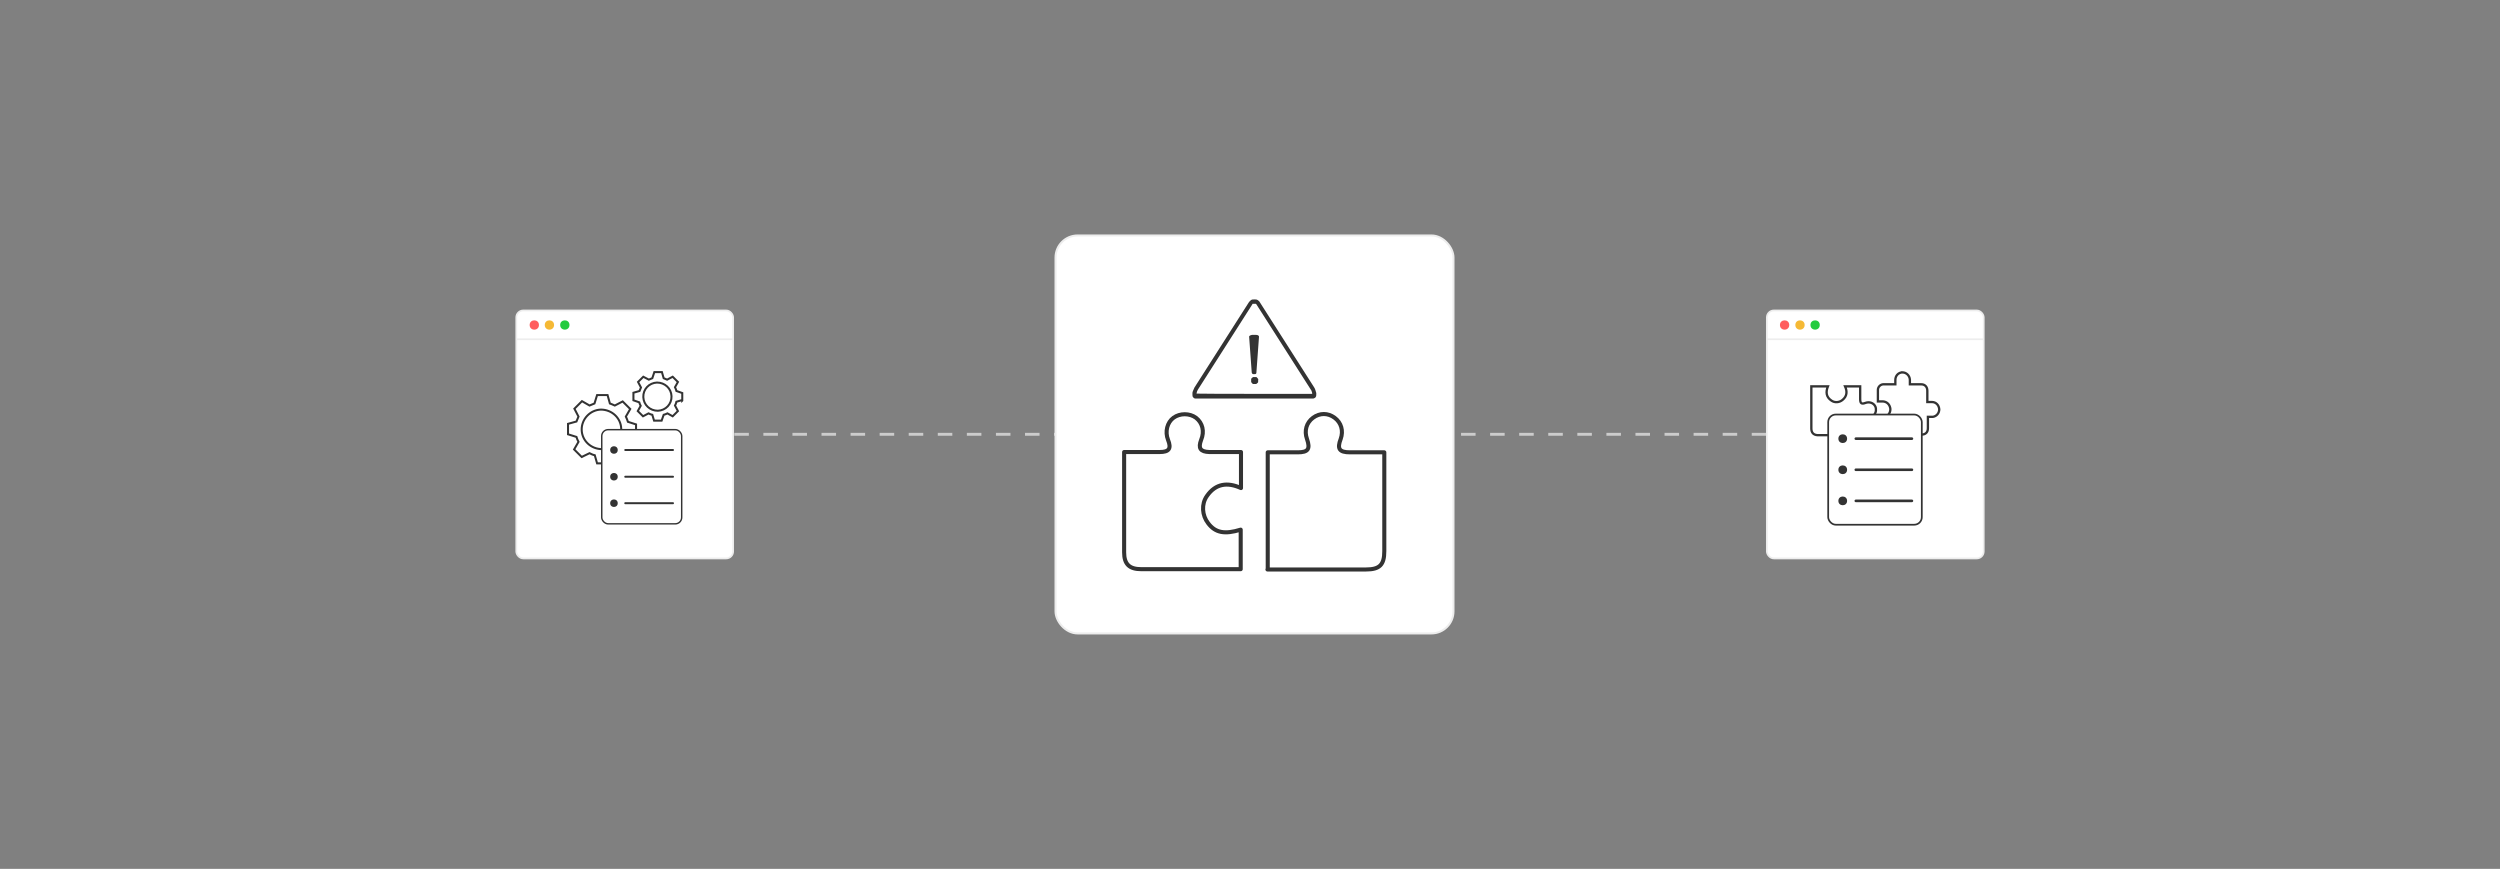 <?xml version="1.0" encoding="UTF-8"?>
<svg id="_03-Compatibility-Issues" data-name=" 03-Compatibility-Issues" xmlns="http://www.w3.org/2000/svg" version="1.1" viewBox="0 0 860 298.9">
  <rect x="0" y="0" width="860" height="298.9" fill="#808080" stroke="none"/>
  <defs>
    <style>
      .cls-1 {
        fill: #24cb3f;
      }

      .cls-1, .cls-2, .cls-3, .cls-4 {
        stroke-width: 0px;
      }

      .cls-5 {
        stroke-width: .8px;
      }

      .cls-5, .cls-6, .cls-7, .cls-8, .cls-9, .cls-10 {
        stroke: #333;
      }

      .cls-5, .cls-6, .cls-11, .cls-12, .cls-9, .cls-10 {
        fill: none;
      }

      .cls-5, .cls-13, .cls-14, .cls-7, .cls-11, .cls-8, .cls-12, .cls-9, .cls-10 {
        stroke-miterlimit: 10;
      }

      .cls-6 {
        stroke-linejoin: round;
        stroke-width: 1.4px;
      }

      .cls-6, .cls-9, .cls-10 {
        stroke-linecap: round;
      }

      .cls-13, .cls-14, .cls-7, .cls-8 {
        fill: #fff;
      }

      .cls-13, .cls-14, .cls-12 {
        stroke: #ededed;
      }

      .cls-13, .cls-10 {
        stroke-width: .7px;
      }

      .cls-14, .cls-8, .cls-12 {
        stroke-width: .6px;
      }

      .cls-2 {
        fill: #f5b935;
      }

      .cls-7 {
        stroke-width: .5px;
      }

      .cls-11 {
        stroke: #ccc;
        stroke-dasharray: 0 0 5 5;
      }

      .cls-9 {
        stroke-width: .9px;
      }

      .cls-3 {
        fill: #ff5d5e;
      }

      .cls-4 {
        fill: #333;
      }
    </style>
  </defs>
  <line class="cls-11" x1="252.6" y1="149.4" x2="610.4" y2="149.4"/>
  <g>
    <rect class="cls-13" x="363.1" y="81" width="136.9" height="136.9" rx="7.6" ry="7.6"/>
    <path class="cls-6" d="M436,195.9h33.9c4.7,0,6.3-1.6,6.3-6.3v-34h-11.8c-3.7,0-4.5-1.2-3.2-4.6,1-2.8.2-5.6-2.1-7.3-2.3-1.7-5.1-1.7-7.4,0s-3.1,4.5-2.1,7.3c1.2,3.5.4,4.6-3.2,4.6h-10.3v40.2h0Z"/>
    <path class="cls-6" d="M426.9,155.6v12.3c-4.6-2.1-8.7-1.6-11.7,2.7-2,2.8-1.7,6.7.4,9.4,2.5,3.3,5.7,3.9,11.2,2.2v13.6h-34.2c-4.1,0-5.9-1.7-5.9-5.8v-34.5h12.2c3.3,0,4.1-1.2,2.9-4.2-1.1-2.8-.3-6,1.9-7.6,2.2-1.6,5.5-1.6,7.7,0,2.3,1.8,3,4.7,1.8,7.6-1.1,2.9-.3,4.1,2.8,4.2h10.9Z"/>
    <path class="cls-4" d="M430.4,131.4v-1c0-.1.1-.3.3-.4h0c.1-.1.2-.2.4-.3h1c.1,0,.3.1.4.3h0c.1.1.2.2.3.4s0,.3,0,.5v.5c0,.1-.1.3-.3.4-.1.1-.2.2-.4.3h-1c-.1,0-.3-.1-.4-.3h0c-.1-.1-.2-.2-.3-.4h0ZM432.2,104.7s-.1-.2-.2-.2h-1s-.2,0-.2.2h0l-18.7,29.3h0c-.1.2-.2.4-.3.6,0,.2-.2.5-.2.8h0c0,.1,39.8.1,39.8.1h0c0-.4-.1-.7-.2-.9,0-.2-.2-.4-.3-.6h0l-18.7-29.3h0ZM432.6,103.2c.3.2.6.4.8.8h0l18.7,29.3h0c.2.3.3.6.4.9.1.3.2.7.3,1v.5c0,.3,0,.6-.2.9-.2.3-.5.4-.8.5h-40.6c-.3,0-.6-.2-.8-.5-.2-.2-.2-.5-.2-.9v-.5c0-.4.2-.7.3-1,.1-.3.3-.6.4-.9h0l18.7-29.3h0c.2-.3.5-.6.8-.8.3-.2.7-.2,1.1-.2s.8,0,1.1.2h0ZM432.2,128.2c0,.3-.2.5-.5.5h-.6c-.3,0-.4-.3-.5-.5l-.9-12.4h0c0-.3.5-.5,1-.6h1.4c.6,0,1,.3,1,.6s0,0,0,0l-.9,12.4h0Z"/>
  </g>
  <g>
    <rect class="cls-14" x="607.8" y="106.8" width="74.6" height="85.3" rx="2.4" ry="2.4"/>
    <line class="cls-12" x1="607.8" y1="116.7" x2="682.4" y2="116.7"/>
    <circle class="cls-3" cx="613.9" cy="111.8" r="1.6"/>
    <circle class="cls-2" cx="619.2" cy="111.8" r="1.6"/>
    <circle class="cls-1" cx="624.4" cy="111.8" r="1.6"/>
    <path class="cls-5" d="M639.8,132.9h-5.1c.8,1.8.7,3.4-.9,4.7-1.1.9-2.7,1-3.8.2-1.8-1.2-2-2.9-1.2-4.9h-5.7v14.5c0,1.4.7,2.2,2.1,2.3h14.7v-5.1c0-1.3.5-1.7,1.8-1.2,1.1.4,2.3.2,3-.7.7-.8.8-2,.4-2.9-.6-1.2-2-1.7-3.4-1.2-1.3.5-1.8.2-1.8-1.3v-4.4h0Z"/>
    <path class="cls-5" d="M654.4,128.1c1.4,0,2.5,1.1,2.6,2.5v1.6h3.9c1.3,0,2.1.9,2.1,2.2v3.9h1.6c1.4,0,2.4,1.1,2.5,2.5,0,1.3-.9,2.4-2.2,2.6h-1.7v3.9c0,1.4-.8,2.2-2.2,2.2h-3.7v-1.4c0-1.3-.7-2.3-1.8-2.7-.3-.1-.6-.2-.9-.2-1.3,0-2.5,1-2.7,2.4v2h-3.8c-1.3,0-2.1-.9-2.1-2.2v-3.5c0-1.2,0-.2,0-.3h1.4c.6,0,1.2-.1,1.7-.5.9-.6,1.4-1.9,1.1-2.9-.3-1.2-1.2-2-2.4-2.1h-1.8v-4c0-1,.9-1.9,1.9-1.9h4.1v-1.5c0-1.5,1.1-2.6,2.5-2.6h-.1Z"/>
    <rect class="cls-8" x="628.9" y="142.6" width="32.2" height="37.9" rx="2.6" ry="2.6"/>
    <circle class="cls-4" cx="633.9" cy="150.9" r="1.5"/>
    <line class="cls-9" x1="638.4" y1="150.9" x2="657.7" y2="150.9"/>
    <circle class="cls-4" cx="633.9" cy="161.6" r="1.5"/>
    <line class="cls-9" x1="638.4" y1="161.6" x2="657.7" y2="161.6"/>
    <circle class="cls-4" cx="633.9" cy="172.3" r="1.5"/>
    <line class="cls-9" x1="638.4" y1="172.3" x2="657.7" y2="172.3"/>
  </g>
  <g>
    <rect class="cls-14" x="177.6" y="106.8" width="74.6" height="85.3" rx="2.4" ry="2.4"/>
    <line class="cls-12" x1="177.6" y1="116.7" x2="252.2" y2="116.7"/>
    <circle class="cls-3" cx="183.8" cy="111.8" r="1.6"/>
    <circle class="cls-2" cx="189" cy="111.8" r="1.6"/>
    <circle class="cls-1" cx="194.3" cy="111.8" r="1.6"/>
  </g>
  <g>
    <path class="cls-10" d="M218.8,149.6v-3.6l-2.8-.9c-.2-.6-.4-1.2-.7-1.8l1.5-2.6-2.6-2.6-2.7,1.4c-.6-.3-1.7-.7-1.7-.7l-.8-2.9h-3.6l-.9,2.9-1.7.7-2.6-1.5-2.6,2.6,1.4,2.7-.7,1.7-2.9.8v3.6l2.9.9c.2.6.4,1.2.7,1.7l-1.5,2.6,2.6,2.6,2.7-1.3c.6.3,1.2.6,1.8.7l.8,2.8h3.6l.9-2.8c.6-.2,1.2-.4,1.8-.8l2.5,1.4,2.6-2.6-1.3-2.6c.3-.6.6-1.2.7-1.8l2.8-.8h0l-.2.2ZM207.1,154.5c-3.8,0-6.9-2.9-7-6.6s2.9-6.9,6.6-7c3.8,0,6.9,2.9,7,6.6,0,3.8-2.9,6.9-6.6,7h0Z"/>
    <path class="cls-10" d="M234.7,137.8v-2.6l-2-.7c-.1-.4-.3-.9-.5-1.3l1-1.8-1.8-1.8-1.9,1c-.4-.2-1.2-.5-1.2-.5l-.6-2.1h-2.6l-.7,2.1-1.2.5-1.9-1-1.8,1.8,1,1.9-.5,1.2-2.1.6v2.6l2,.7c.1.4.3.8.5,1.2l-1,1.8,1.8,1.8,1.9-1c.4.2.8.4,1.3.5l.6,2h2.6l.7-2c.4-.1.9-.3,1.3-.5l1.8,1,1.8-1.8-1-1.9c.2-.4.4-.8.5-1.3l2-.6h0v.2ZM226.3,141.3c-2.7,0-4.9-2-5-4.7s2-4.9,4.7-5c2.7,0,4.9,2,5,4.7s-2,4.9-4.7,5h0Z"/>
    <rect class="cls-7" x="207" y="147.8" width="27.5" height="32.4" rx="2.2" ry="2.2"/>
    <circle class="cls-4" cx="211.2" cy="154.8" r="1.3"/>
    <line class="cls-10" x1="215.1" y1="154.8" x2="231.5" y2="154.8"/>
    <circle class="cls-4" cx="211.2" cy="164" r="1.3"/>
    <line class="cls-10" x1="215.1" y1="164" x2="231.5" y2="164"/>
    <circle class="cls-4" cx="211.2" cy="173.1" r="1.3"/>
    <line class="cls-10" x1="215.1" y1="173.1" x2="231.5" y2="173.1"/>
  </g>
</svg>